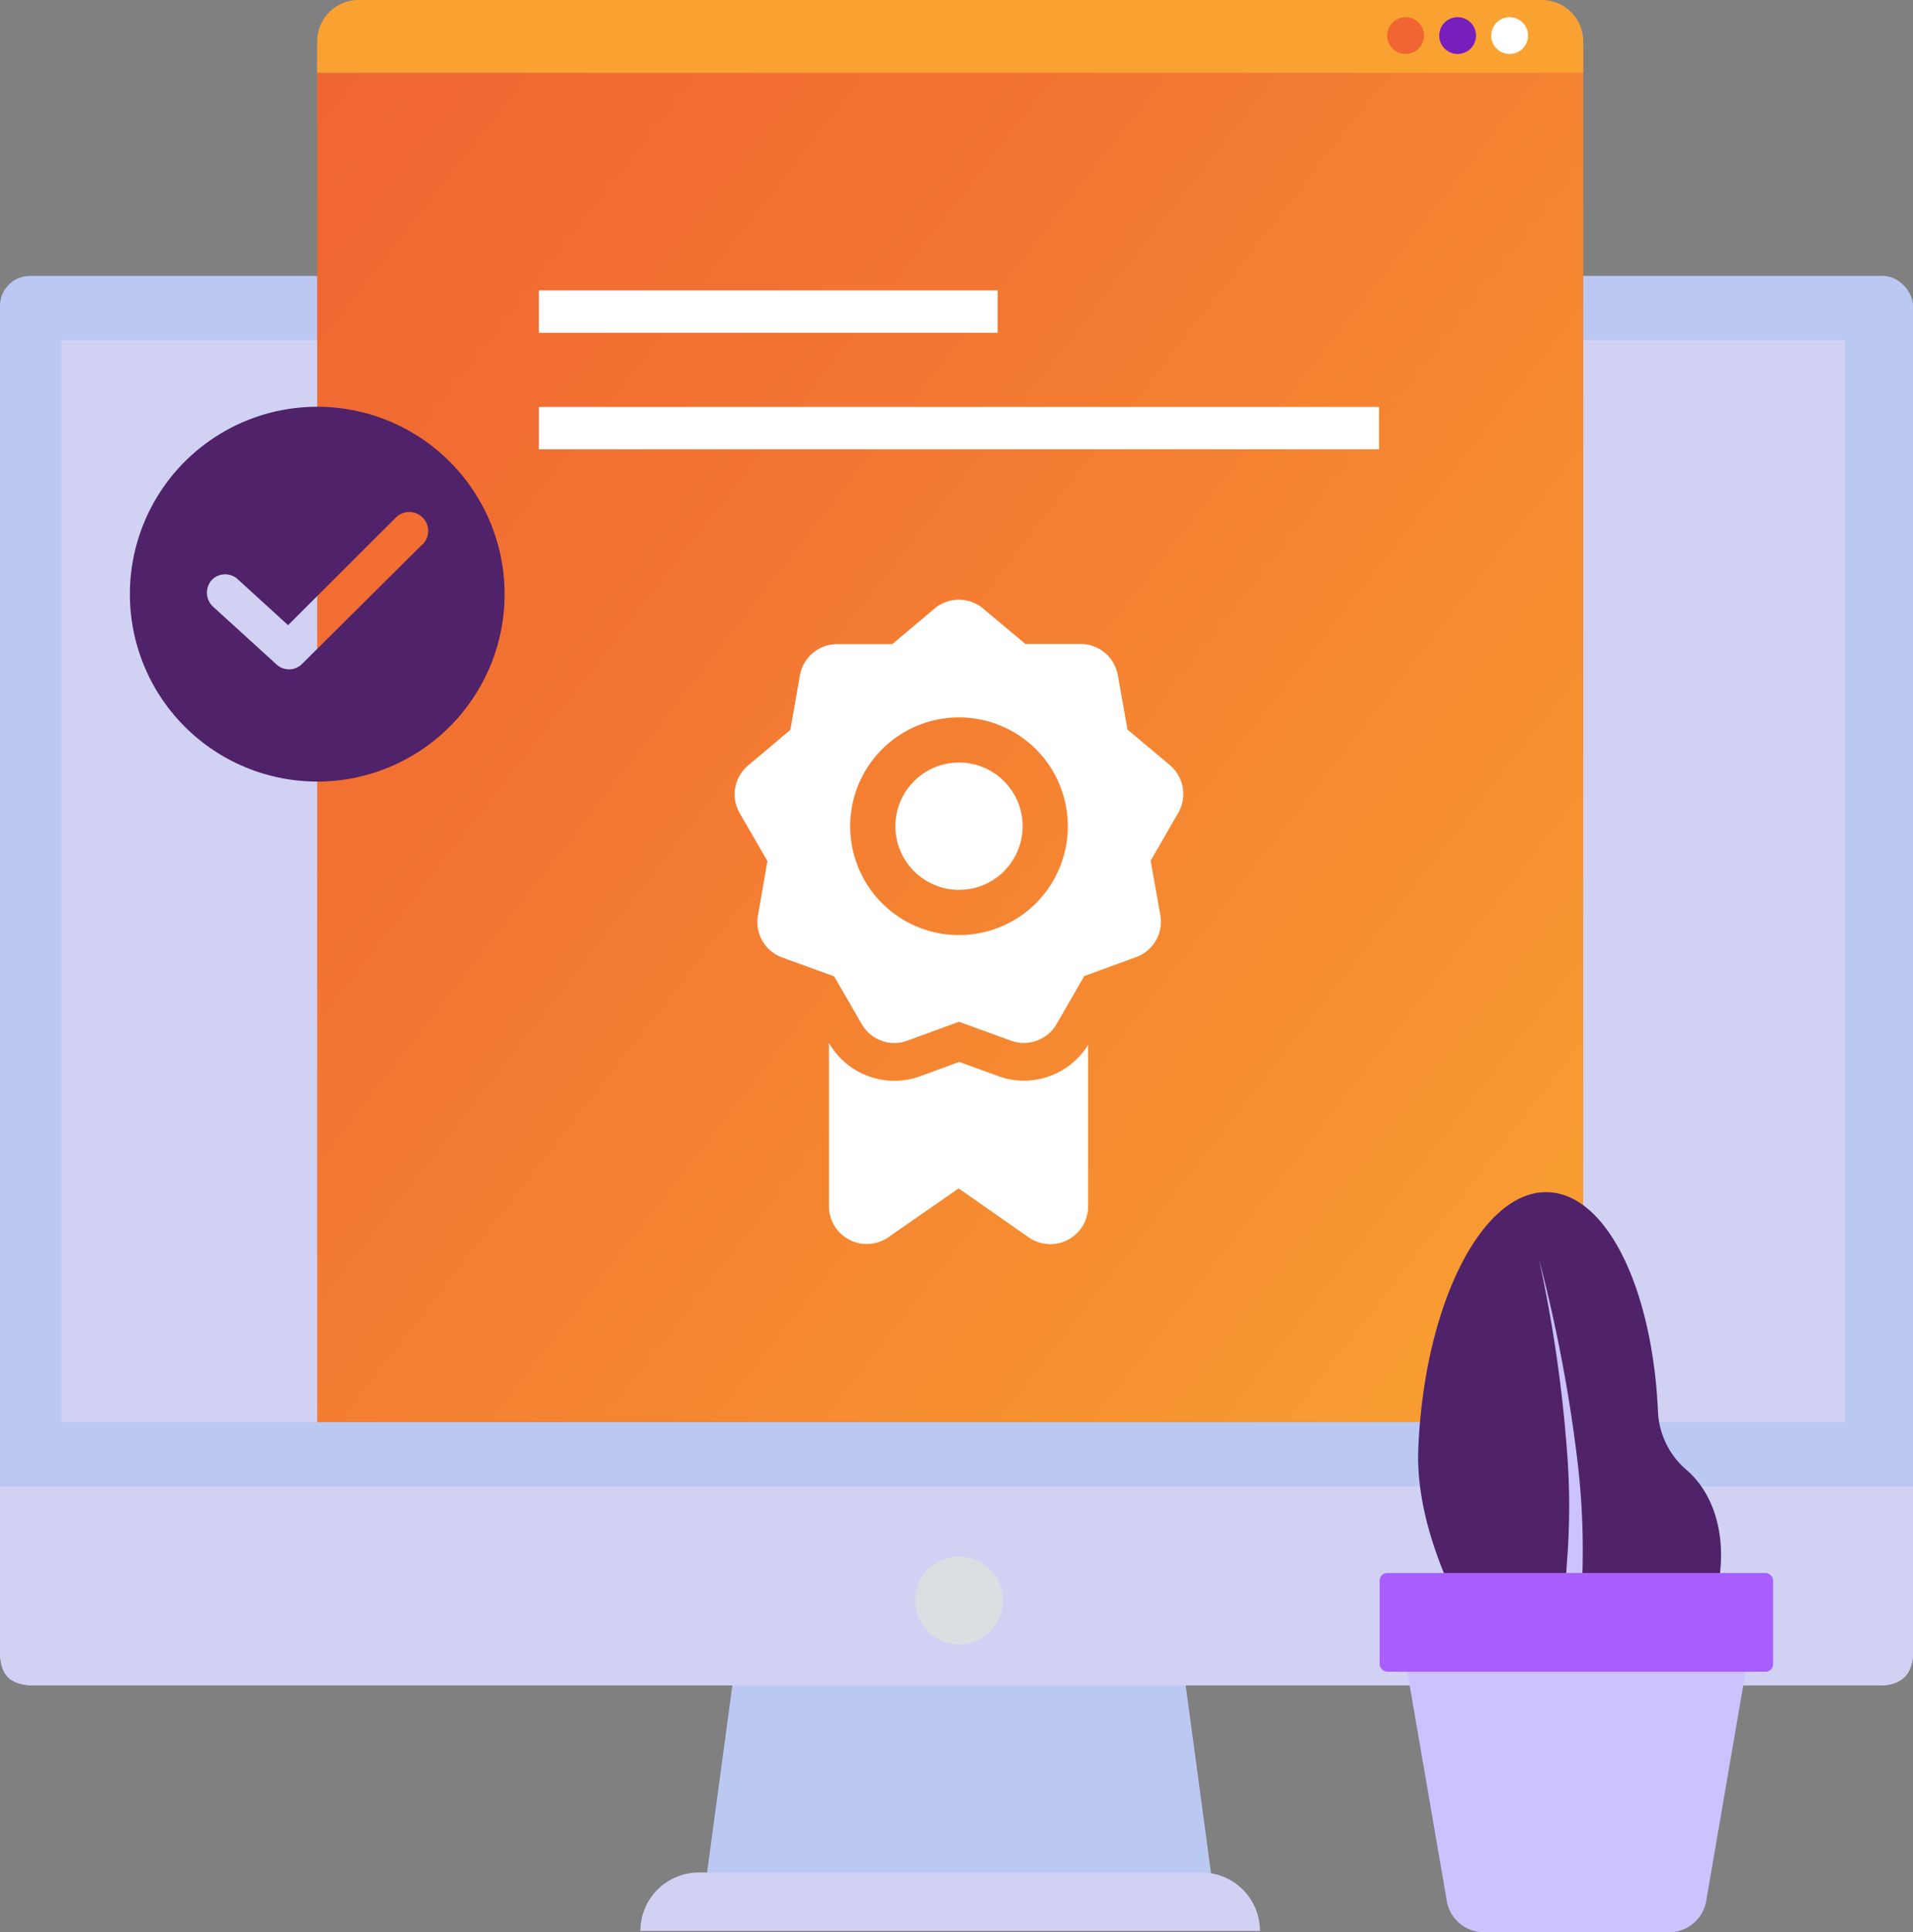 <svg xmlns="http://www.w3.org/2000/svg" xmlns:xlink="http://www.w3.org/1999/xlink" width="348.666" height="352.059" viewBox="0 0 348.666 352.059"><rect x="0" y="0" width="348.666" height="352.059" fill="#808080" stroke="none"/><defs><style>.a{fill:#bbc8f2;}.b{fill:#d1d2f3;}.c{fill:#dae0e2;}.d{fill:url(#a);}.e{fill:#f9a231;}.f{fill:#f06532;}.g{fill:#771ebc;}.h{fill:#fff;}.i{fill:#4f2269;}.j{fill:#cbc2ff;}.k{fill:#a95fff;}</style><linearGradient id="a" x1="-0.025" y1="0.042" x2="1.025" y2="0.978" gradientUnits="objectBoundingBox"><stop offset="0" stop-color="#f06532"/><stop offset="0.26" stop-color="#f27032"/><stop offset="0.73" stop-color="#f68e31"/><stop offset="1" stop-color="#f9a231"/></linearGradient></defs><g transform="translate(0 0)"><path class="a" d="M215.744,331.556h-92.7l5.334-39.426h82.046Z" transform="translate(5.395 12.809)"/><rect class="a" width="348.666" height="256.807" rx="5.46" transform="translate(0 50.272)"/><path class="b" d="M0,259.47v30.042c0,3.935,1.409,6.19,6.18,6.19H342.486c4.175,0,6.18-1.91,6.18-6.19V259.47Z" transform="translate(0 11.377)"/><rect class="b" width="325.002" height="197.131" transform="translate(11.221 61.994)"/><circle class="c" cx="7.996" cy="7.996" r="7.996" transform="translate(166.796 283.624)"/><path class="b" d="M224.744,337.5H111.81a10.658,10.658,0,0,1,10.637-10.658h91.639A10.658,10.658,0,0,1,224.744,337.5Z" transform="translate(4.903 14.331)"/><path class="d" d="M286.143,259.125H55.38V8.716A8.716,8.716,0,0,1,64.107,0h213.31a8.716,8.716,0,0,1,8.727,8.716Z" transform="translate(2.428 0)"/><path class="e" d="M286.143,13.278V7.568A7.568,7.568,0,0,0,278.576,0H62.948A7.568,7.568,0,0,0,55.38,7.568v5.71Z" transform="translate(2.428 0)"/><path class="f" d="M248.922,6.309A3.351,3.351,0,1,1,245.571,3a3.351,3.351,0,0,1,3.351,3.309Z" transform="translate(10.621 0.132)"/><path class="g" d="M258,6.309A3.351,3.351,0,1,1,254.651,3,3.351,3.351,0,0,1,258,6.309Z" transform="translate(11.019 0.132)"/><path class="h" d="M267.081,6.309A3.351,3.351,0,1,1,263.741,3a3.351,3.351,0,0,1,3.34,3.309Z" transform="translate(11.417 0.132)"/><path class="i" d="M247.641,254.969c1.044-26.368,11.628-47.349,23.7-46.869,10.731.428,19,17.672,19.99,40.011a14.812,14.812,0,0,0,5.219,10.6c6.441,5.564,8.278,16.482,3.841,27.422-5.553,13.674-26.952,25.146-26.952,25.146S246.639,281,247.641,254.969Z" transform="translate(10.857 9.124)"/><path class="j" d="M268.71,219.76a253.822,253.822,0,0,1,5.219,36.472,128.715,128.715,0,0,1,0,17.15c-.438,5.522-.449,11.294-2.328,16.086l2.724,1.4a58.569,58.569,0,0,0,2.359-16.284,137.469,137.469,0,0,0-.908-17.631,273.059,273.059,0,0,0-7.067-37.192Z" transform="translate(11.782 9.636)"/><path class="j" d="M259.709,339.637h33.779a6.858,6.858,0,0,0,6.775-5.7l8.716-50.658H244.26l8.727,50.658A6.858,6.858,0,0,0,259.709,339.637Z" transform="translate(10.71 12.421)"/><rect class="k" width="71.723" height="17.996" rx="1.37" transform="translate(323.175 304.595) rotate(180)"/><path class="h" d="M180.293,188.921a13.624,13.624,0,0,1-4.7-.835l-7.108-2.578-7.1,2.6a13.768,13.768,0,0,1-16.639-6.044V211.8a6.884,6.884,0,0,0,10.814,5.647l12.818-8.894,12.8,8.935a6.889,6.889,0,0,0,10.8-5.689V182.4a13.821,13.821,0,0,1-11.7,6.524Z" transform="translate(6.347 7.98)"/><path class="h" d="M207.592,134.806l-7.714-6.461-1.764-9.906a6.879,6.879,0,0,0-6.775-5.689H181.277l-7.714-6.461a6.889,6.889,0,0,0-8.852,0l-7.7,6.482H146.944a6.889,6.889,0,0,0-6.775,5.7l-1.743,9.927-7.7,6.482a6.858,6.858,0,0,0-1.524,8.706l5.052,8.716-1.733,9.906a6.869,6.869,0,0,0,4.426,7.662L146.4,173.3l5.042,8.706a6.879,6.879,0,0,0,5.95,3.445,6.733,6.733,0,0,0,2.37-.428l9.395-3.445,9.457,3.434a6.879,6.879,0,0,0,8.351-3.038l5.021-8.716,9.447-3.455a6.868,6.868,0,0,0,4.426-7.662l-1.764-9.906,5.031-8.727a6.879,6.879,0,0,0-1.545-8.706Zm-38.424,30.981A19.833,19.833,0,1,1,189,145.954,19.833,19.833,0,0,1,169.168,165.787Z" transform="translate(5.624 4.59)"/><circle class="h" cx="11.597" cy="11.597" r="11.597" transform="translate(163.195 138.936)"/><path class="i" d="M56.814,71a34.144,34.144,0,1,0,34.155,34.176A34.144,34.144,0,0,0,56.814,71ZM75.906,96.157,54.079,117.837a3.361,3.361,0,0,1-4.708.084L37.816,107.4a3.466,3.466,0,0,1-.251-4.791,3.382,3.382,0,0,1,4.791-.167l9.155,8.351,19.52-19.478a3.455,3.455,0,1,1,4.885,4.875Z" transform="translate(0.994 3.113)"/><rect class="h" width="153.122" height="7.724" transform="translate(98.226 74.145)"/><rect class="h" width="83.602" height="7.724" transform="translate(98.226 52.913)"/></g></svg>